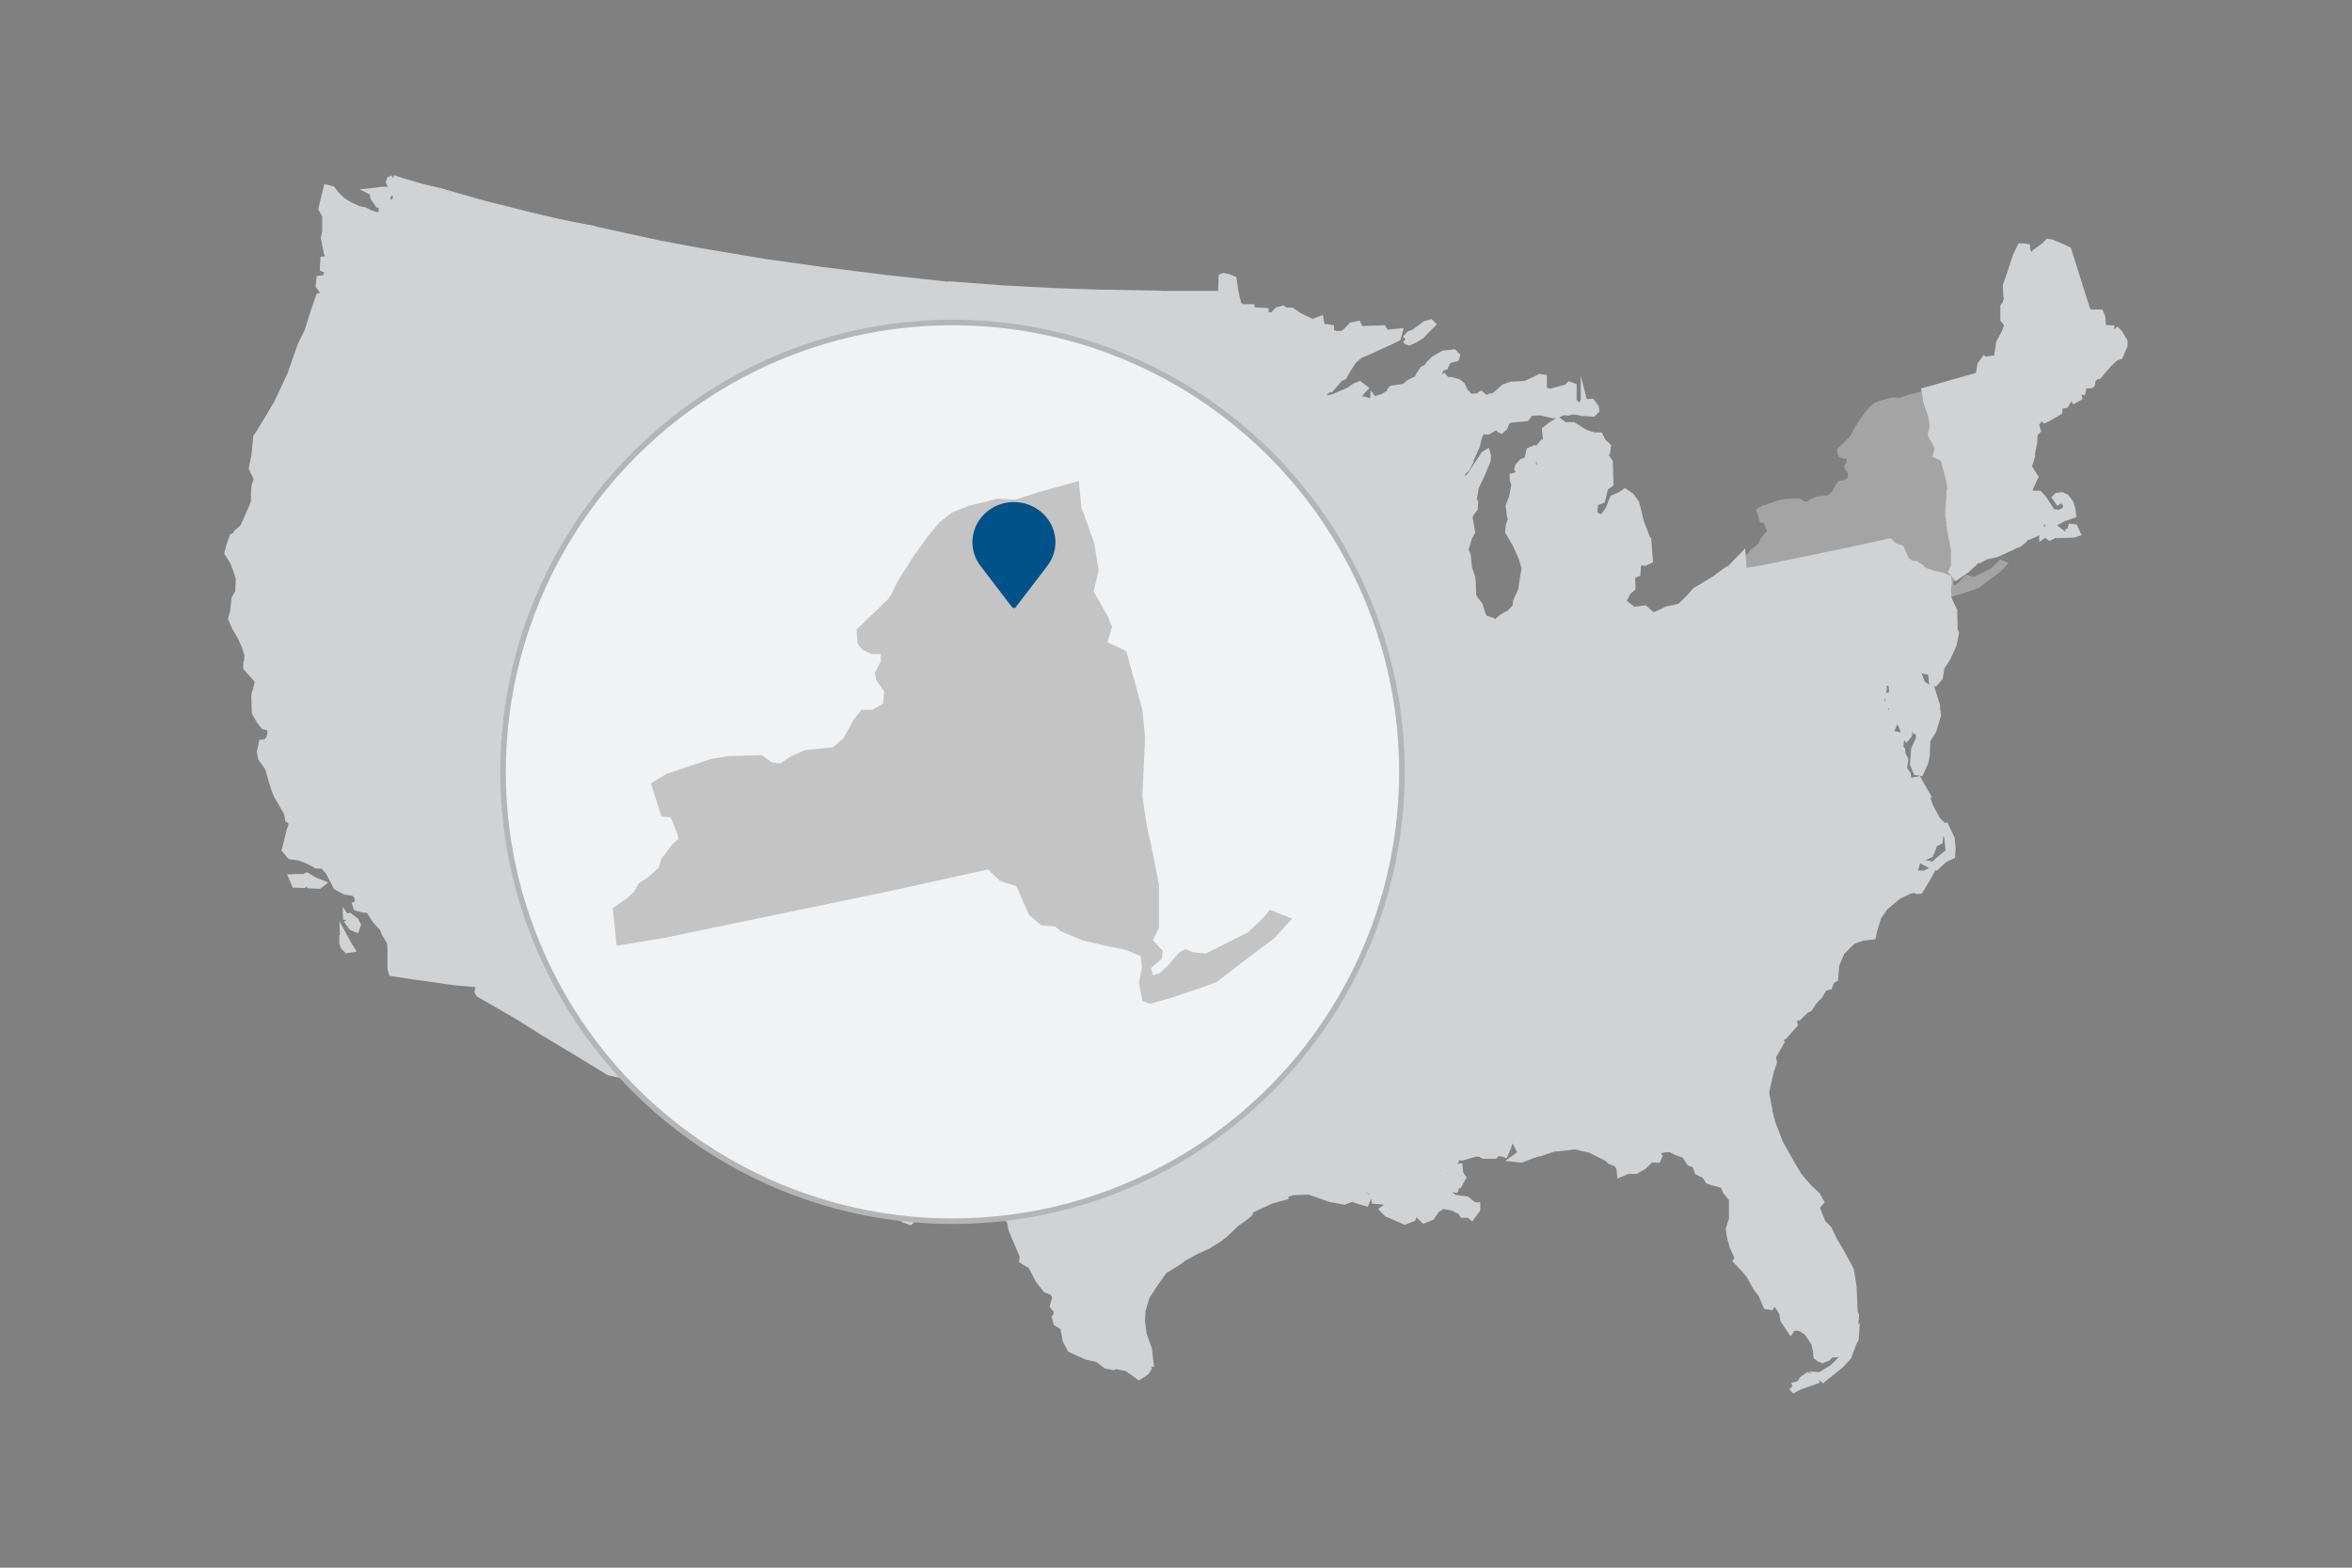 <?xml version="1.0" encoding="UTF-8"?><svg id="a" xmlns="http://www.w3.org/2000/svg" viewBox="0 0 300 200"><rect x="0" y="0" width="300" height="200" fill="#808080" stroke="none"/><defs><style>.b{fill:#015288;}.c{fill:#a5a4a4;}.d{fill:#c4c4c4;}.e{fill:#d1d2d3;stroke:#d1d2d3;}.e,.f{stroke-miterlimit:10;}.f{fill:#f1f2f3;stroke:#b5b5b6;stroke-width:.71px;}</style></defs><g><path class="e" d="M61.71,125.5l1.11-.22,.39-.58,.17-.75-.97-.17-.11-.22,.11-.47,.03-1.58,.56-.19,.75-.75,.14-1.33,.39-1,.53-.53,.92-.47,.42-.36,.03-.61-.28-.17-.22-.28-.33-1.58-.72-1.33,.17-.89-.67-.89-3.86-6.03-5.14-7.83-6.03-9.11-3.28-5,.44-1.78,1.86-7,2.17-8.47-3.56-1-3.56-.92-3.31-1.11-2-.56-3-.81-1.89-.67-.42,1.28-.06,2.03-1.39,3.17-.81,.69-.08,.31-.47,.22-.39,1.14-.22,.86,.72,1.14,.42,1.14,.31,.97-.08,1.75-.47,.83-.17,1.58-.25,1,.47,1.06,.72,1.22,.56,1.28,.33,1.08-.08,.86-.08,.14v.56l1.5,1.69-.14,.67-.17,.61-.17,.53,.06,2.22,.56,1,.53,.69,.72,.14,.25,.75-.31,.97-.56,.44h-.31l-.22,1.06,.14,.78,.86,1.19,.42,1.44,.39,1.28,.33,.83,.92,1.58,.39,.69,.14,.78,.42,.25v.67l-.22,.53-.47,1.92-.14,.53,.64,.75,1.11,.14,1.19,.47,1.03,.56h.78l.78,.83,.69,1.31,.31,.61,1.03,.56,1.28,.22,.39,.56,.17,.89-.39,.17,.08,.25,.86,.22,.72,.06,.78,1.28,1.03,1.14,.22,.61,.69,1.14,.08,.89v2.53l.14,.47,2.67,.39,5.22,.75,3.78,.33h0Zm-23.44-13.5l.33,.42-.06,.36-.86-.03-.14-.33-.17-.39,.89-.03Zm.53,0l.33-.17,.94,.56,.81,.33-.22,.17-1.19-.06-.42-.44-.25-.39Zm5.47,5.31l.47,.64,.22,.28,.42,.17,.14-.39-.25-.47-.72-.56-.28,.06v.28Zm-.39,2.33l.47,.86,.33,.53-.39,.06-.33-.33s-.19-.39-.19-.5v-.58l.11-.03Z"/><path class="e" d="M62.65,68.86l1.19-4.86,1.17-4.78,.36-1.14,.67-1.61-.33-.61-.67,.03-.22-.28,.11-.31,.08-.83,1.19-1.5,.47-.11,.31-.31,.14-.86,.25-.19,1.03-1.58,1.03-1.17,.06-1.03-.92-.72-.28-1.14-3.69-.97-3.97-.97-4.08,.03-.11-.36-1.47,.56-1.19-.17-.64-.44-.33,.19-1.25-.06-.44-.36-1.39-.56-.22,.03-1.17-.39-.53,.5-1.64-.08-1.58-1.11,.19-.22,.06-2.11-.61-1.06-1.08-.17-.17-.69-.64-.14-1.56,.56-.61,1.75-.86,2.72-.86,1.75-1.33,3.78-1.72,3.64-2.08,3.5-.53,.78-.22,2.33-.33,1.61,.58,1.22,1.89,.67,3,.81,2,.56,3.31,1.11,3.56,.92,3.56,1.06,12.56,2.81Zm-.06,.11l-12.42-2.97,8.89,2.19,3.61,.81-.08-.03Z"/><polygon class="e" points="119.37 59.94 116.35 59.69 107.85 58.81 103.57 58.25 96.07 57.14 90.79 56.33 90.4 59.33 89.38 65.86 87.99 74.06 87.57 76.92 87.13 80.11 88.88 80.36 93.35 80.97 95.71 81.28 101.15 81.95 111.01 83.06 117.49 83.61 118.65 71.67 119.07 64.83 119.37 59.94 119.37 59.94"/><polygon class="e" points="119.99 54.25 120.21 51.14 120.82 44.42 121.15 40.33 121.49 36.5 113.01 35.58 105.26 34.61 97.51 33.53 88.93 32.08 84.07 31.17 75.4 29.28 74.21 35.03 75.13 37.08 74.76 38.33 75.26 39.58 76.13 39.95 77.1 42.72 78.07 43.72 78.18 44.03 79.1 44.33 79.21 44.89 77.32 49.64 77.32 50.33 77.99 51.2 78.24 51.2 79.51 50.39 79.71 50.08 80.13 50.28 80.07 51.7 80.79 55.08 81.57 55.78 81.82 55.97 82.32 56.58 82.15 57.47 82.35 58.39 82.65 58.64 83.26 58.03 83.99 58.03 84.85 58.47 85.51 58.22 86.6 58.22 87.57 58.67 88.29 58.56 88.4 57.75 89.18 57.56 89.54 57.92 89.65 58.78 90.35 59.44 90.76 56.39 96.04 57.19 103.54 58.31 107.82 58.86 116.32 59.75 119.35 60.08 119.79 55.81 119.99 54.25 119.99 54.25"/><polygon class="e" points="62.6 68.97 63.85 64 65.01 59.22 65.38 58.08 66.04 56.47 65.71 55.86 65.04 55.89 64.82 55.61 64.93 55.31 65.01 54.47 66.21 52.97 66.68 52.86 66.99 52.56 67.13 51.69 67.38 51.5 68.4 49.92 69.43 48.75 69.49 47.72 68.57 47 68.21 45.81 68.32 43.19 69.29 38.78 70.49 33.17 71.49 29.56 71.68 28.53 75.4 29.25 74.21 35 75.13 37.06 74.76 38.31 75.26 39.56 76.13 39.92 77.1 42.69 78.07 43.69 78.18 44 79.1 44.31 79.21 44.86 77.32 49.61 77.32 50.31 77.99 51.17 78.24 51.17 79.51 50.36 79.71 50.06 80.13 50.25 80.07 51.67 80.79 55.06 81.57 55.75 81.82 55.94 82.32 56.56 82.24 57.42 82.43 58.33 82.74 58.58 83.35 57.97 84.07 57.97 84.93 58.42 85.6 58.17 86.68 58.17 87.65 58.61 88.37 58.5 88.49 57.69 89.26 57.5 89.63 57.86 89.74 58.72 90.43 59.28 89.43 65.86 88.07 74.03 86.79 73.8 84.57 73.44 81.82 72.94 78.65 72.39 75.32 71.75 73.18 71.19 70.71 70.69 68.13 70.17 62.6 68.97 62.6 68.97"/><polygon class="e" points="61.82 125.53 61.13 126.11 61.04 126.5 61.18 126.75 66.18 129.64 69.4 131.67 73.29 134 77.74 136.72 80.99 137.39 88.07 138.33 88.62 134.75 89.63 127.5 91.49 113.14 92.63 104.83 85.82 103.81 78.6 102.56 69.76 100.83 68.99 105.69 68.88 105.81 68.43 106.53 67.76 106.5 67.43 105.75 66.71 105.67 66.46 105.36 66.21 105.36 65.96 105.53 65.43 105.81 65.4 107.7 65.35 108.17 65.21 111.56 64.82 112.14 64.65 113.03 65.38 114.36 65.71 115.94 65.93 116.22 66.21 116.39 66.18 117 65.76 117.36 64.85 117.83 64.32 118.36 63.93 119.36 63.79 120.69 63.04 121.44 62.49 121.64 62.46 123.22 62.35 123.69 62.46 123.92 63.43 124.08 63.27 124.83 62.88 125.42 61.82 125.53 61.82 125.53"/><polygon class="e" points="62.6 68.97 68.15 70.19 70.74 70.72 73.21 71.22 75.35 71.81 75.01 73.31 74.07 78 73.07 83.5 72.54 85.92 71.96 89.58 71.07 94.06 70.21 98.14 69.68 100.97 68.9 105.75 68.79 105.86 68.35 106.58 67.68 106.56 67.35 105.81 66.63 105.72 66.38 105.42 66.13 105.42 65.88 105.58 65.35 105.86 65.32 107.75 65.26 108.22 65.13 111.61 64.74 112.19 64.07 111.33 60.24 105.22 55.1 97.39 49.07 88.28 45.79 83.28 46.24 81.5 48.1 74.5 50.21 66.03 59.1 68.22 62.71 69.03 62.6 68.97"/><polygon class="e" points="92.54 104.94 85.76 103.83 78.54 102.58 69.68 100.92 70.24 98.14 71.1 94.06 71.99 89.58 72.57 85.92 73.1 83.5 74.1 78 75.04 73.31 75.35 71.81 78.71 72.42 81.88 72.97 84.63 73.47 86.85 73.83 88.13 74.06 87.68 76.94 87.18 80.11 88.93 80.36 93.4 80.97 95.85 81.28 95.01 87.25 94.15 93.28 93.15 100.83 92.76 103.81 92.54 104.94 92.54 104.94"/><polygon class="e" points="124.79 108.14 125.88 90.39 126.29 84.36 117.46 83.61 110.99 83.06 101.13 81.95 95.65 81.28 94.96 87.25 94.1 93.28 93.1 100.83 92.71 103.81 92.57 104.86 101.65 105.97 111.43 107.17 120.12 107.75 121.9 107.94 124.9 108.11 124.79 108.14"/><polygon class="e" points="100.49 137.31 100.26 136 102.4 136.19 110.1 136.94 117.79 137.39 118.4 130.97 119.43 116 119.85 110.94 120.21 110.94 120.21 107.78 111.46 107.14 101.68 105.94 92.57 104.83 91.46 113.14 89.6 127.5 88.6 134.75 88.04 138.33 92.13 138.86 92.46 136.14 96.85 136.83 100.49 137.31 100.49 137.31"/><polygon class="e" points="150.32 55.75 150.12 53.47 149.62 51.5 149.12 47.86 149.01 45.19 148.51 44.28 148.1 42.92 148.1 40.14 148.29 39.08 147.76 37.58 139.99 37.44 135.07 37.28 128.07 36.92 121.46 36.42 121.13 40.22 120.76 44.28 120.15 51 119.99 54.25 134.85 55.22 150.32 55.75 150.32 55.75"/><polygon class="e" points="150.74 76.11 150.49 75.56 150.04 74.78 150.54 73.61 150.9 72.06 150.18 71.5 150.07 70.75 150.32 70.06 150.82 70.06 150.93 68.2 150.87 60 150.76 59.2 149.68 58.33 149.37 57.83 149.37 57.42 149.93 56.97 150.29 56.61 150.37 55.75 134.99 55.31 120.12 54.25 119.93 55.67 119.51 59.94 119.15 64.78 118.74 71.72 122.85 72 128.18 72.31 132.9 72.61 139.21 72.92 142.07 72.81 142.62 73.42 143.9 74.22 144.21 74.47 145.37 74.11 146.4 73.97 147.12 73.92 147.63 74.28 148.96 74.72 149.74 75.17 149.85 75.61 150.1 76.17 150.6 76.17 150.74 76.11 150.74 76.11"/><path class="e" d="M119.87,110.97l6,.31,8.25,.31-.36,6.39-.11,4.81,.06,.44,1.17,1,.56,.31,.19-.06,.19-.56,.36,.5h.56v-.36l.72,.36-.11,1.06,1.08,.06,.67,.31,1.08,.19,.67,.5,.61-.56,.92,.19,.67,.92h.25v.61l.61,.19,.61-.61,.47,.19h.67l.25,.69,1.28,.5,.36-.19,.47-1.11h.31l.31,.56,1.08,.19,.97,.36,.78,.25,.5-.25,.17-.69h1.17l.56,.25,.72-.56h.31l.17,.44h1.08l.42-.56,.47,.11,.56,.69,.86,.5,.86,.25,.72,.33,.61,.53,.78-.36,.72,.31,.17,2.97v2.64l.19,2.53,.19,1.06,.67,1.11,.25,1.36,1.17,1.5,.06,.86,.19,.19-.19,2.28-.78,1.36,.42,.56-.19,.67-.19,1.97-.36,.86,.08,.97-1.72,.47-2.61,1.22-.25,.53-.69,.53-.56,.39-.33,.22-1.5,1.44-.72,.56-1.42,.89-1.5,.67-1.67,.92-.47,.39-1.56,.97-.89,.17-1.03,1.5-1.08,.08-.25,.53,.61,.53-.39,1.5-.33,1.22-.31,1.06-.22,1.22,.22,.67,.47,1.89,.25,1.67,.47,.75-.25,.39-.81,.53-1.5-1.06-1.47-.31-.33,.14-.86-.17-1.11-.83-1.39-.31-2.03-.92-.56-1.06-.33-1.75-.86-.53-.17-.61,.17-.17,.08-.92-.33-.17-.17-.25,.33-1.19-.42-.61-.86-.36-.92-1.17-.94-1.81-1.11-.69,.06-.53-1.42-3.31-.22-1.14-.47-.53-.06-.39-1.58-1.44-.69-.83v-.28l-.69-.56-1.81-.31-1.97-.17-.81-.61-1.19,.47-.94,.39-.61,.89-.25,1-1.17,1.67-.64,.67-.69-.25-.47-.31-.53-.17-1.03-.61v-.17l-.47-.53-1.39-.56-1.97-2.11-.69-1.44v-2.19l-.75-1.86-.14-.75-.42-.28-.31-.58-1.33-.56-.33-.44-1.89-2.14-.31-.83-1.25-.61-.39-1.19-.69-.78-.53-.14-.17-1.28,2.14,.19,7.69,.75,7.69,.44,.61-6.42,1.03-14.97,.44-5.03,.33-.03-.33,.03Zm26.5,63.05l-.14-1.92-.72-1.94-.14-1.92,.42-2.22,.89-1.86,.92-1.47,.83-.97,.17,.06-1.28,1.81-1.17,1.78-.53,1.81-.08,1.39,.22,1.67,.69,1.94,.14,1.39,.06,.39-.28,.08Z"/><polygon class="e" points="153.82 87.61 154.18 88.28 154.12 88.89 154.79 89.94 155.65 91.06 154.01 91.06 142.32 90.94 131.62 90.56 125.85 90.33 126.29 84.33 117.46 83.58 118.63 71.72 122.74 72 128.07 72.31 132.79 72.61 139.1 72.92 141.96 72.81 142.51 73.42 143.79 74.22 144.1 74.47 145.26 74.11 146.29 73.97 147.01 73.92 147.51 74.28 148.85 74.72 149.62 75.17 149.74 75.61 149.99 76.17 150.49 76.17 150.9 76.14 151.21 77.58 151.93 79.64 152.18 80.95 152.79 81.95 152.99 83.36 153.4 84.47 153.46 86.28 153.99 87.78 153.82 87.61"/><polygon class="e" points="175.6 75.39 175.62 75.89 176.24 76.08 176.49 76.39 176.6 76.89 177.62 77.81 177.82 78.42 177.62 79.33 177.15 80.33 176.96 81.03 176.35 81.53 175.85 81.72 174.46 82.08 174.26 82.58 174.07 83.14 174.26 83.5 174.74 83.94 174.68 85.06 174.18 85.5 173.99 85.94 173.99 86.69 173.49 86.81 173.07 87.11 173.01 87.47 173.07 88.03 172.6 88.5 171.71 87.58 171.4 86.97 169.35 87.17 166.74 87.28 160.01 87.53 156.46 87.58 153.96 87.64 153.68 87.67 153.24 86.22 153.18 84.42 152.76 83.31 152.57 81.89 151.96 80.89 151.71 79.58 150.99 77.53 150.68 76.08 150.32 75.5 149.9 74.75 150.4 73.58 150.76 72.03 150.04 71.47 149.93 70.72 150.18 70.03 153.68 70.03 166.82 69.83 171.6 69.64 172.68 69.61 172.87 70.5 173.49 70.94 173.54 71.31 172.99 72.22 173.04 73.08 173.71 74.14 174.37 74.44 175.15 74.56 175.6 75.39 175.6 75.39"/><polygon class="e" points="150.26 55.75 150.15 53.47 149.65 51.5 149.15 47.86 149.04 45.19 148.54 44.28 148.12 42.92 148.12 40.14 148.32 39.08 147.85 37.61 155.85 37.61 155.93 35.39 156.1 35.33 156.71 35.47 157.24 35.7 157.46 37.2 157.85 38.86 158.29 39.31 159.57 39.31 159.65 39.69 161.32 39.78 161.32 40.33 162.62 40.33 162.71 39.97 163.01 39.67 163.62 39.5 163.96 39.75 164.74 39.75 165.76 40.44 167.18 41.11 167.82 41.25 167.96 41 168.35 40.86 168.49 41.64 169.18 42 169.32 41.86 169.65 41.92 169.65 42.47 170.35 42.72 171.15 42.72 171.6 42.5 172.46 41.61 173.15 41.47 173.37 41.95 173.51 42.31 173.76 42.31 174.01 42.08 176.37 42 176.85 42.83 177.01 42.83 177.21 42.53 178.37 42.42 178.21 43.03 177.1 43.58 174.65 44.7 173.37 45.25 172.57 45.94 171.93 46.92 171.32 47.97 170.85 48.19 169.65 49.56 169.32 49.61 168.43 50.44 168.62 50.58 167.87 51.31 167.82 52.06 167.82 54.33 167.51 54.78 166.12 55.83 165.51 57.44 165.62 57.5 166.29 58.06 166.49 58.92 165.99 59.78 165.99 60.83 166.1 62.64 166.87 63.44 167.79 63.44 168.26 64.31 169.18 64.42 170.21 65.97 172.1 67.08 172.65 67.83 172.9 69.89 171.82 69.89 167.04 70.08 153.9 70.28 150.82 70.28 150.96 68.42 150.9 60.22 150.79 59.42 149.71 58.5 149.4 58 149.4 57.5 149.96 57.06 150.32 56.69 150.26 55.75 150.26 55.75"/><polygon class="e" points="187.65 74.87 187.68 73.73 187.26 72.51 187.1 70.84 186.79 70.17 187.04 69.34 187.26 68.56 187.65 67.87 187.49 66.95 187.32 65.98 187.46 65.51 187.99 64.84 188.04 64.09 187.82 63.73 187.99 63.03 188.12 62.14 188.85 60.62 189.62 58.78 189.68 58.17 189.6 57.89 189.37 58.03 188.26 59.73 187.54 60.81 187.01 61.28 186.79 61.89 186.4 62.12 186.1 62.64 185.71 62.56 185.65 62.09 185.99 61.42 186.54 60.14 187.01 59.7 187.32 59.09 186.87 58.84 186.51 58.48 186.1 55.7 185.12 55.39 184.76 54.78 181.46 54.03 180.79 53.73 178.6 53.12 176.4 52.81 175.29 51.34 175.15 51.67 174.85 51.62 174.68 51.31 173.96 51.09 173.65 51.14 173.18 51.39 172.93 51.23 173.1 50.7 173.62 49.87 173.93 49.56 173.4 49.17 172.85 49.39 172.07 49.92 170.1 50.78 169.32 50.95 168.54 50.81 168.29 50.56 167.74 51.34 167.68 52.09 167.68 54.37 167.37 54.81 165.99 55.87 165.37 57.48 165.49 57.53 166.15 58.09 166.35 58.95 165.85 59.81 165.85 60.87 165.96 62.67 166.74 63.48 167.65 63.48 168.12 64.34 169.04 64.45 170.07 66 171.96 67.12 172.51 67.87 172.76 69.87 172.96 70.75 173.57 71.2 173.62 71.56 173.07 72.48 173.12 73.34 173.79 74.39 174.46 74.7 175.24 74.81 175.57 75.5 178.01 75.5 185.07 75.06 187.65 74.87 187.65 74.87"/><polygon class="e" points="172.65 88.42 171.79 87.56 171.49 86.94 169.43 87.14 166.82 87.25 160.1 87.5 156.54 87.56 154.46 87.58 153.85 87.61 154.18 88.28 154.12 88.89 154.79 89.94 155.62 91.06 156.46 91.81 157.07 91.86 157.43 92.11 157.43 92.92 156.93 93.36 156.82 93.97 157.37 94.89 158.04 95.69 158.71 96.19 159.07 99.33 158.87 108.83 158.93 110.11 159.04 111.97 165.21 111.83 171.37 111.64 176.87 111.39 179.79 111.28 180.29 112.08 180.18 112.69 179.32 113.44 179.12 114.28 180.76 114.39 182.1 114.19 182.65 112.47 182.62 110.94 183.4 110.56 183.76 110.11 184.32 109.81 184.37 108.94 184.62 108.44 184.26 107.78 183.49 107.89 182.99 107.33 182.57 106.22 182.82 105.42 182.26 104.56 181.71 103.19 180.49 103 178.79 101.58 178.18 100.53 178.37 99.67 178.99 98.06 179.18 97.06 178.46 96.69 176.76 96.58 176.51 96.22 176.57 95.06 175.1 94.06 173.15 92 172.54 90.03 172.43 89.03 172.65 88.42 172.65 88.42"/><polygon class="e" points="182.04 114.11 180.74 114.36 179.1 114.25 179.29 113.44 180.15 112.69 180.26 112.08 179.76 111.28 176.85 111.39 171.35 111.64 165.18 111.83 159.01 111.97 159.43 113.83 159.43 116.05 159.79 119 159.85 129.19 160.46 129.72 161.24 129.36 161.96 129.67 162.12 132.67 168.01 132.67 173.1 132.42 175.96 132.44 176.35 131.72 176.23 130.56 175.87 129.75 176.23 129.39 175.87 128.83 175.99 128.33 176.24 126.67 177.01 125.92 176.82 125.36 177.79 123.94 178.51 123.69 178.51 123.03 178.32 122.67 179.04 121.25 179.76 120.94 179.68 120.03 180.35 119.72 180.6 118.44 180.32 117.42 181.4 116.81 181.49 116.11 181.85 114.92 182.04 114.11 182.04 114.11"/><polygon class="e" points="158.85 108.94 155.35 109.14 143.07 109.03 131.15 108.47 124.74 108.11 125.85 90.36 131.62 90.58 142.32 90.94 154.01 91.06 155.62 91.06 156.46 91.81 157.07 91.86 157.43 92.11 157.43 92.92 156.93 93.36 156.82 93.97 157.37 94.89 158.04 95.69 158.71 96.19 159.07 99.33 158.85 108.94 158.85 108.94"/><path class="e" d="M185.1,148.61l-.33-.61-.31-1.06-.92-.86,.31-2.06-.19-.25-.5,.06-2.19,.19-6.42,.19-.11-.44,.19-2.17,.92-1.67,1.39-2.47-.25-.56h.31l.19-.86-.61-.5,.06-.5-.56-1.25-.08-1.5h-2.89l-5.08,.25h-5.89v2.58l.19,2.53,.19,1.06,.67,1.11,.25,1.36,1.17,1.5,.06,.86,.19,.19-.19,2.28-.78,1.36,.42,.56-.19,.67-.19,1.97-.36,.86,.03,.97,1.25-.42,2.14-.08,2.75,.97,1.72,.31,1-.39,.86,.31,.86,.25,.22-.56-.86-.31-.69,.14-.72-.44s.06-.36,.22-.39c.17-.06,.81-.28,.81-.28l.47,.39,.47-.25,.86,.17,.39,.67,.08,.61,1.19,.08,.47,.47-.22,.44-.33,.22,.42,.44,2.22,.97,.94-.36,.25-.67,.69-.17,.47-.39,.33,.25,.22,.78-.61,.22,.17,.17,.89-.36,.61-.92,.22-.14-.56-.08,.22-.44-.06-.39,.56-.14,.31-.36,.17,.22s-.06,.83,.17,.83,1.11,.17,1.11,.17l1.08,.53,.25,.39h.78l.31,.25,.61-.83v-.39h-.33l-.92-.75-1.56-.22-.86-.61,.31-.75,.61,.08,.06-.17-.47-.25v-.14h.86l.47-.83-.33-.53-.08-.75-.39,.06-.53,.58-.17,.69-.81-.17-.25-.47,.47-.53,.53-.47,.19-.08h0Z"/><polygon class="e" points="207.9 117.61 206.62 117.83 204.4 118.14 202.12 118.39 202.12 118.97 202.18 119.53 202.35 120.44 203.23 122.58 203.87 125.25 204.26 126.92 204.71 128.22 205.1 130.11 205.65 131.81 206.35 132.72 206.48 133.64 207.01 133.86 207.07 134.42 206.6 135.72 206.46 136.61 206.4 137.14 206.82 138.33 206.9 139.78 206.68 140.44 206.85 140.67 207.23 140.89 207.4 141.8 208.1 142.86 208.48 143.25 210.6 143.3 213.48 143.14 219.18 142.78 220.62 142.58 221.85 142.58 221.9 143.36 222.6 143.58 222.68 142.39 222.26 141.17 222.57 140.72 224.12 140.94 225.46 141.03 225.15 139.36 225.76 136.64 226.15 135.5 226.01 134.8 227.09 132.92 226.93 132.47 226.46 132.72 225.76 132.36 225.6 131.8 225.26 130.83 224.65 130.28 223.96 130.11 223.51 128.8 222.79 127.19 221.68 126.66 221.12 126.14 220.79 125.44 220.23 124.92 219.62 124.55 219.01 123.78 218.21 123.16 217.01 122.69 216.87 122.3 216.23 121.53 216.07 121.11 215.18 119.72 214.26 119.78 213.18 119.05 212.84 118.69 212.76 118.22 212.98 117.69 213.59 117.44 213.54 116.83 213.07 116.97 211.51 117.25 209.68 117.5 207.9 117.61 207.9 117.61"/><polygon class="e" points="190.96 146.94 190.54 142.86 189.82 137.81 189.87 134.03 190.1 125.64 190.04 121.17 190.1 119.44 192.15 119.33 199.51 118.64 202.21 118.39 202.18 118.97 202.24 119.53 202.4 120.44 203.29 122.58 203.93 125.25 204.32 126.92 204.76 128.22 205.15 130.11 205.71 131.81 206.4 132.72 206.54 133.64 207.07 133.86 207.12 134.42 206.65 135.72 206.51 136.61 206.46 137.14 206.87 138.33 206.96 139.78 206.73 140.44 206.9 140.67 207.29 140.89 207.51 141.86 205.85 141.86 204.04 142.03 197.26 142.8 194.54 143.17 194.46 144 194.93 144.47 195.62 145 195.79 147.14 194.04 147.83 193.32 147.75 194.04 147.22 194.04 146.97 193.24 145.36 192.62 145.19 192.23 146.39 191.9 147.14 191.73 147.08 190.96 146.94 190.96 146.94"/><path class="e" d="M245.62,101.58l.44,1.28,.94,1.75,.64,.67,.17,.61-.64,.06,.22,.17-.08,1.14-.69,.36-.17,.56-.33,.78-1,.44-.64-.08-.39-.06-.44-.36,.08,.36v.25h.53l.22,.36-.53,1.69h1.11l.17,.44,.61-.61,.33-.14-.53,.97-.81,1.31h-.33l-.31-.14-.72,.17-1.39,.67-1.72,1.44-.89,1.28-.53,1.75-.14,.67-1.25,.14-1.5,.53-2.64-2.22-3.33-2.06-.78-.22-3.33,.39-1.17,.14-.44-.89-.61-.53-4.36,.14-1.94,.22-2.42,1.22-1.64,.69-.42,.08-1.56,.28-1.86,.22-1.81,.14,.08-1.31,.47-.39,.72-.17,.17-1,1.11-.75,1.03-.39,1.11-.97,1.17-.56,.17-.83,1.03-1.06,.17-.06s0,.31,.22,.31,.53,.08,.53,.08l.61-.97,.56-.17,.61,.08,.42-.97,.78-.69,.14-.56v-1.08l1.19,.19,1.89-.36,4.17-.53,4.53-.69,5.44-1.03,5.08-1.03,3.03-.78,1.44-.39h0Zm1.03,8.89l.69-.67,.83-.69,.42-.17,.06-.56-.17-1.67-.39-.64-.17-.5,.19-.06,.72,1.5,.11,1.19-.06,.92-.89,.42-.75,.67-.33,.31-.28-.06Z"/><path class="e" d="M209.85,107.56l-13.75,1.36-4.17,.47-1.22,.14h-1.03v1.06l-2.22,.14-1.86,.17-2.92,.03-.06,1.58-.58,1.69-.28,.81-.36,1.19-.08,.69-1.06,.58,.39,.97-.25,1.19-.42,.47,2.17-.03,6.39-.53,1.42-.06,2.14-.14,7.36-.69,2.69-.22,2.25-.25,2.22-.31,1.28-.22,.08-1.31,.47-.39,.72-.17,.17-1,1.11-.75,1.03-.39,1.11-.97,1.17-.56,.17-.83,1.03-1.06,.17-.06s0,.31,.22,.31,.53,.08,.53,.08l.61-.97,.56-.17,.61,.08,.42-.97,.78-.69,.14-.56,.06-1.06-.61,.03-.64,.53-2.11,.06-3.17,.5-2.67,.19h0Z"/><path class="e" d="M179.32,43.28l.5-.56,.58-.22,1.44-1.06,.61-.17,.11,.11-1.36,1.39-.89,.53-.56,.25-.44-.28h0Zm22.81,8.64l.17,.67,.86,.06,.33-.33s-.03-.39-.11-.44c-.08-.06-.42-.5-.42-.5l-.58,.06-.42,.06-.08,.31,.25,.14Zm7.94,16.97l-.86-2.22-.61-2.44-.64-.89-.69-.47-.44,.31-1.03,.47-.53,1.36-.72,1-.31,.17-.39-.17s-.69-.39-.64-.56c.06-.17,.14-1.36,.14-1.36l.92-.36,.22-.92,.17-.69,.64-.44-.08-2.72-.42-.61-.33-.22-.22-.58,.22-.22,.44,.08,.06-.44-.64-.61-.33-.69h-.69l-1.19-.39-1.47-.92h-.67l-.17,.17-.25-.14-.81-.61-.78,.47-.78,.61,.08,.97,.25,.08,.56,.14,.14,.22-.69,.22-.69,.08-.39,.47-.08,.56,.08,.44,.08,1.5-.94,.56-.17-.06v-1.14l.33-.67,.17-.67-.22-.22-.53,.22-.25,1.14-.72,.31-.47,.53-.06,.25,.17,.22-.17,.69-.61,.14v.31l.22,.67-.31,1.67-.42,1.08,.17,1.28,.14,.31-.22,.67-.08,.22-.08,.75,.94,1.61,.78,1.75,.39,1.31-.22,1.28-.25,1.61-.64,1.39-.08,.75-.83,.83-.19,.22,1.22-.06,5.83-.61,1.64-.17,.08,.33,2.06-.33,2.72-.44,1.39-.14-.36-.31,.06-.39,.56-1,.53-.47-.06-1.36,.42-.44,.28-.08,.06-.97,.42-.83,.28,.17,.06,.17,.22,.06,.53-.25-.19-2.5Zm-34.81-17.67l.5-.28,.72-.22,.94-.61v-.25l.17-.17,1.58-.25,.64-.53,1.17-.58,.06-.36,.53-.78,.47-.22,.33-.47,.61-.61,1.17-.67,1.25-.14,.31,.31-.08,.25-1,.25-.39,.83-.61,.22-.14,.67-.64,.89-.08,.69,.22,.14,.25-.31,.94-.78,.33,.36h.61l.86,.25,.39,.31,.39,.83,.72,.75,1.03-.06,.39-.25,.42,.36,.42,.14,.33-.22h.31l.44-.25,1.08-.97,.89-.31,1.75-.08,1.19-.53,.69-.36,.39,.06v1.53l.14,.08,.78,.22,.53-.14,1.64-.44,.31-.31,.39,.14v1.89l.86,.83,.33,.17,.33,.25-.33,.08-.22-.08-1-.14-.56,.17-.61-.06-.86,.39h-.47l-1.56-.36-1.36,.06-.53,.69-1.86,.17-.64,.22-.31,.83-.33,.31-.14-.06-.39-.44-1.19,.67h-.17l-.31-.44-.22,.06-.53,1.19-.25,1.08-1,2.19-.44-.31-.36-.36-.42-2.78-.97-.31-.36-.61-3.31-.75-.67-.31-2.19-.61-2.19-.31-1.11-1.47Z"/><polygon class="e" points="190.93 147 190.62 147.33 189.24 147.33 188.85 147.11 188.29 147.03 186.49 147.56 186.01 147.33 185.32 148.47 185.01 148.69 184.71 148.03 184.4 146.97 183.49 146.11 183.79 144.06 183.6 143.81 183.1 143.86 180.9 144.06 174.49 144.25 174.37 143.81 174.57 141.64 175.49 139.97 176.87 137.5 176.62 136.94 176.93 136.94 177.12 136.08 176.51 135.58 176.57 135.08 176.01 133.83 175.93 132.39 176.29 131.67 176.18 130.5 175.82 129.69 176.18 129.33 175.82 128.78 175.93 128.28 176.18 126.61 176.96 125.86 176.76 125.31 177.74 123.89 178.46 123.64 178.46 123.08 178.26 122.72 178.99 121.31 179.71 121 179.74 120.08 182.04 120.06 188.43 119.53 189.9 119.47 189.9 121.2 189.96 125.67 189.74 134.06 189.68 137.83 190.4 142.89 190.93 147 190.93 147"/><polygon class="e" points="189.12 102.47 189.07 101.42 189.21 100.19 189.82 99.42 190.29 98.36 190.99 97.22 190.85 95.64 190.37 94.89 190.29 94 190.51 92.5 190.37 90.61 190.04 86.31 189.71 82.17 189.46 79.03 190.26 79.28 190.65 79.53 190.96 79.44 191.51 78.92 192.26 78.47 193.62 78.42 199.46 77.81 201.1 77.64 201.15 77.94 201.54 81.89 202.01 85.58 202.71 91.92 202.85 93.44 202.71 94.06 203.1 94.44 203.18 94.97 202.46 95.5 201.43 95.97 200.71 96.06 200.57 97.28 199.32 98.33 198.54 99.31 198.62 99.92 198.4 100.47 197.15 100.47 196.85 100.03 196.54 100.25 195.76 100.69 195.82 101.61 195.26 101.75 195.04 101.44 194.51 101 193.74 101.39 193.26 102.28 192.79 102.05 192.4 101.53 191.46 101.67 189.9 101.92 189.12 102.47 189.12 102.47"/><polygon class="e" points="189.07 102.44 189.07 101.44 189.21 100.22 189.82 99.44 190.29 98.39 190.99 97.25 190.85 95.67 190.37 94.92 190.29 94.03 190.51 92.53 190.37 90.64 190.04 86.33 189.71 82.19 189.49 79.08 189.15 78.86 188.93 78.17 188.6 77.17 188.18 76.69 187.79 76 187.74 74.53 185.1 74.89 177.88 75.36 175.57 75.25 175.62 75.89 176.24 76.08 176.49 76.39 176.6 76.89 177.63 77.81 177.82 78.42 177.63 79.33 177.15 80.33 176.96 81.03 176.35 81.5 175.85 81.69 174.46 82.06 174.26 82.56 174.07 83.11 174.26 83.47 174.74 83.92 174.68 85.03 174.18 85.47 173.99 85.92 173.99 86.67 173.49 86.78 173.07 87.08 173.01 87.45 173.07 88 172.6 88.36 172.32 89.11 172.43 90.11 173.04 92.08 174.99 94.14 176.46 95.14 176.4 96.31 176.65 96.67 178.35 96.78 179.07 97.14 178.88 98.14 178.26 99.75 178.07 100.61 178.68 101.67 180.38 103.08 181.6 103.28 182.15 104.64 182.71 105.5 182.46 106.31 182.87 107.42 183.38 107.97 184.15 107.89 184.32 107.33 184.93 106.86 185.49 106.69 186.21 107.06 187.15 107.42 187.46 107.33 187.51 106.72 187.18 106.06 187.26 105.44 187.79 105.06 188.49 104.89 188.9 104.72 188.68 104.25 188.51 103.72 188.82 103.5 189.07 102.44 189.07 102.44"/><polygon class="e" points="226.87 132.39 226.4 132.64 225.71 132.28 225.54 131.72 225.21 130.75 224.6 130.19 223.9 130.03 223.46 128.72 222.74 127.11 221.62 126.58 221.07 126.06 220.74 125.36 220.18 124.83 219.57 124.47 218.96 123.69 218.15 123.08 216.96 122.61 216.82 122.22 216.18 121.44 216.07 121.11 215.18 119.72 214.26 119.78 213.18 119.06 212.85 118.69 212.76 118.22 212.99 117.69 213.6 117.44 213.51 116.89 215.15 116.19 217.57 114.97 219.51 114.75 223.87 114.61 224.49 115.14 224.93 116.03 226.1 115.89 229.43 115.5 230.21 115.72 233.54 117.78 236.24 119.97 234.79 121.44 234.1 123.11 233.96 124.81 233.54 125.03 233.24 125.78 232.6 125.94 232.04 126.92 231.32 127.67 230.71 128.58 230.26 128.81 229.32 129.72 228.54 129.78 228.79 130.67 227.46 132.17 226.87 132.39 226.87 132.39"/><polygon class="c" points="244.6 72.44 244.29 72.2 243.6 72.14 242.98 71.61 242.35 70.17 241.54 69.92 240.93 69.33 236.01 70.42 224.62 72.78 222.26 73.17 222.07 71.28 222.79 70.78 223.12 70.47 223.37 70.03 223.85 69.72 224.37 69.25 224.51 68.81 225.07 68.06 225.37 67.81 225.32 67.56 224.99 66.72 224.51 66.67 223.99 65 224.76 64.53 225.93 64.14 227.01 63.78 227.87 63.64 229.54 63.58 230.07 63.95 230.49 64 231.04 63.64 231.74 63.33 233.12 63.19 233.68 62.72 234.15 61.83 234.57 61.31 235.12 61.31 235.65 61 235.71 60.39 235.32 59.83 235.23 59.45 235.54 58.89 235.54 58.5 235.07 58.5 234.6 58.28 234.37 57.97 234.32 57.28 235.87 55.78 236.04 55.56 236.43 54.78 237.21 53.56 237.93 52.56 238.48 51.89 239.12 51.39 239.96 51.06 241.43 50.7 242.29 50.75 243.48 50.36 245.48 49.81 245.62 51.17 246.26 52.92 246.48 54.31 246.23 55.36 246.93 56.58 247.15 57.14 246.93 57.92 247.71 58.28 247.87 58.36 248.68 61.31 248.82 62.69 248.68 65.64 248.9 67.14 249.12 68.11 249.51 70.08 249.51 72.28 249.21 72.89 249.71 73.42 249.65 73.83 249.12 74.28 249.21 74.64 249.54 74.56 249.93 74.2 250.54 73.5 250.85 73.33 251.26 73.5 251.87 73.56 253.98 72.5 254.76 71.75 255.1 71.36 256.21 71.81 255.32 72.78 254.29 73.56 252.4 75 251.71 75.25 250.15 75.78 249.07 76.08 248.68 75.95 248.51 75.03 248.65 74.28 248.6 73.7 247.9 73.39 246.71 73.14 245.65 72.89 244.6 72.44 244.6 72.44"/><polygon class="e" points="243.43 82.31 243.74 82.14 244.35 81.78 244.74 81.03 245.15 80.42 246.01 79.58 246.01 79.36 245.37 78.92 244.43 78.25 244.18 77.56 243.46 77.47 243.4 77.17 243.18 76.42 243.79 76.11 243.85 75.45 243.51 75.08 243.57 74.64 244.1 73.81 244.1 72.97 244.71 72.31 244.35 72.06 243.65 72 243.04 71.47 242.4 70.03 241.6 69.78 240.99 69.2 236.07 70.28 224.68 72.64 222.32 73.03 222.18 71.11 220.71 72.64 220.37 72.78 219.26 73.58 220.04 78.75 220.49 81.67 221.43 86.86 222.65 86.67 225.79 86.25 235.82 84.17 239.74 83.42 241.93 82.97 242.26 82.64 242.82 82.2 243.43 82.31 243.43 82.31"/><polygon class="e" points="216.68 101.44 215.85 102.31 214.74 103.28 213.54 104.72 213.07 105.19 213.07 105.75 212.04 106.31 210.54 107.22 209.85 107.61 196.1 108.94 191.93 109.42 190.71 109.56 189.68 109.56 189.68 110.61 187.46 110.75 185.6 110.92 182.82 110.97 183.1 110.64 183.68 110.17 184.24 109.86 184.29 109 184.54 108.5 184.12 107.81 184.35 107.28 184.96 106.81 185.51 106.64 186.24 107 187.18 107.36 187.49 107.28 187.54 106.67 187.21 106 187.29 105.39 187.82 105 188.51 104.83 188.93 104.67 188.71 104.19 188.54 103.67 188.85 103.44 189.12 102.56 189.93 102.08 191.48 101.83 192.43 101.69 192.82 102.22 193.29 102.44 193.76 101.56 194.54 101.17 195.07 101.61 195.29 101.92 195.85 101.78 195.79 100.86 196.57 100.42 196.87 100.19 197.18 100.64 198.43 100.64 198.65 100.08 198.57 99.47 199.35 98.5 200.6 97.44 200.74 96.22 201.46 96.14 202.49 95.67 203.21 95.14 203.12 94.61 202.74 94.22 202.87 93.64 203.96 93.58 204.6 93.36 205.37 93.81 205.82 95 207.37 95.08 207.85 95.56 208.4 95.61 209.04 95.22 209.85 95.36 210.18 95.75 210.9 95.06 211.37 94.7 211.82 94.7 211.99 95.45 212.46 95.7 213.4 96.28 213.46 97.78 213.68 98.22 214.37 98.61 214.54 99.22 215.32 100.22 216.01 100.97 216.68 101.44 216.68 101.44"/><path class="e" d="M216.71,101.22l.5,.97,.33,.36,.78,.22,.69-.17,.64-.61s.47,.39,.64,.36c.17-.06,1.17-.25,1.17-.25l.47-1.28,.69,.25,.86-.67,.39,.08,.56-.53,.06-.75-.22-.36,1.33-2.92,.56-1.81,.08-1.17,.47-.06,.42,.75,.33,.22h.69l.31-1.5,.08-.83,.89-.08,.14-.61,.81-.67,.17-.44,.44-.75,.14-.56,.06-1.44,1.19,.47,1.5,.83,.22-1.39,1.11,.56v.78l1.47,.36,.53,.36,.25-.53,.61,.44-.39,.89-.08,.75-.47,.69v.58l.17,.47,1.33,.36,.5,.42,1.39,.08,.69,.61,.86,.17,.33,.36-.14,1.22,.25,.25,.06,.61,.33,.58-.06,.47-.86-.31v.25l.53,.44v.31l.39,.31,.33,.44,.06,.61-.61,.39,.08,.14,.69-.14,.86-.17,.31-.06,1.08,1.89-1.31,.47-3.03,.78-5.08,1.03-5.44,1.03-4.53,.69-4.17,.53-1.89,.36-1.19-.17h-.56l-.64,.53-2.11,.06-3.17,.5-2.67,.25,.72-.36,1.5-.92,1.03-.56v-.56l.47-.47,1.19-1.44,1.11-.97,.75-1.08h0Z"/><path class="e" d="M246.85,89.72l-1.64,.36-1.33,.06-.42-1.69-.56-2.64-.61-1.53-.33-1.19-2.19,.44-3.92,.75-9.92,2.06,.31,1.36,.25,1.53,.08-.08,.56-.67,.61-.83,.64-.06,.39-.39,.47-.69,.33,.17,.78-.08,.69-.56,.53-.39,.5-.14,.44,.31,.78,.39,.53,.47,.33,.42,1.11,.47v.78l1.47,.36,.53,.36,.25-.53,.61,.44-.39,.89-.08,.75-.47,.69v.58l.17,.47,1.33,.36,1.14-.03,.81,.25,.56,.08,.25-.58-.39-.56v-.5l-.64-.56-.56-1.5,.33-1.44-.06-.56-.33-.36s.39-.44,.39-.61,.14-.56,.14-.56l.53-.36,.53-.44,.14,.25-.39,.44-.33,1,.08,.31,.47,.08,.14,1.5-.56,.25,.08,.97,.14-.06,.31-.53,.42,.47-.42,.36-.08,.92,.69,.92,1.03,.14,.44-.22,.86,1.39,.47,.14v.97l-.61,1.31-.14,1.89,.39,.92,.39,.06,.53-1.14,.22-.97,.06-1.92,.81-1.31,.56-1.89-.22-1.53m-4.33,2.61l.31,.67,.06,.47,.31,.5s.22-.25,.22-.33-.19-.83-.19-.83l-.19-.64-.5,.17Z"/><path class="e" d="M225.93,86.33l.31,1.33,.25,1.53,.08-.08,.56-.67,.61-.83,.64-.06,.39-.39,.47-.69,.33,.17,.78-.08,.69-.56,.53-.39,.5-.14,.44,.31,.78,.39,.53,.47,.36,.36-.28,1.36-1.5-.83-1.19-.47-.06,1.44-.14,.56-.44,.75-.17,.44-.81,.67-.14,.61-.89,.08-.08,.83-.31,1.5h-.72l-.33-.22-.42-.75-.47,.06-.08,1.17-.56,1.81-1.33,2.92,.22,.36-.06,.75-.56,.53-.39-.08-.86,.67-.69-.25-.47,1.28s-1,.22-1.17,.25c-.17,.06-.64-.36-.64-.36l-.64,.61-.69,.17-.78-.22-.33-.36-.58-.83-.83-.53-.69-.75-.78-1-.17-.61-.69-.39-.22-.44-.06-1.42,.58-.03,.53-.22,.06-.75,.42-.39,.06-1.36,.25-1.06,.33-.17,.33,.31,.14,.47,.47-.25,.14-.44-.31-.47v-.67l.25-.36,.61-.92,.33-.39,.56,.14,.61-.44,.81-.92,.61-1.06,.08-1.53,.14-1.36v-1.25l-.31-.83,.25-.39,.33-.36,.92,5.33,1.22-.19,3.33-.39h0Z"/><polyline class="e" points="244.6 72.44 244.04 73.11 244.04 73.94 243.51 74.78 243.46 75.22 243.79 75.58 243.74 76.25 243.12 76.56 243.35 77.31 243.4 77.61 244.12 77.69 244.37 78.39 245.32 79.06 245.96 79.5 245.96 79.72 245.1 80.56 244.68 81.17 244.29 81.92 243.68 82.28 243.35 82.47 243.29 82.81 243.12 83.5 243.4 84.11 244.26 84.89 245.54 85.5 246.62 85.67 246.68 86.06 246.46 86.31 246.54 87.06 246.76 87.06 247.32 86.39 247.54 85.08 248.26 84 249.07 82.25 249.37 80.75 249.21 80.44 249.15 77.92 248.71 77 248.4 77.22 247.68 77.31 247.54 77.17 247.85 76.92 248.4 76.39 248.43 76.08 248.32 75.17 248.46 74.42 248.4 73.83 247.71 73.53 246.51 73.28 245.57 72.95 244.6 72.44"/><path class="e" d="M269.73,42l.53,.56,.61,1v.53l-.56,1.28-.53,.17-.89,.83-1.28,1.5h-.33c-.17,0-.25-.56-.25-.56l-.47,.06-.25,.39-.64,.39-.25,.39,.42,.39-.14,.17-.14,.75-.53-.06v-.44l-.08-.36-.39,.08-.47-.89-.56,.36,.33,.39,.08,.31-.22,.36,.08,.83,.03,.44-.42,.69-.78,.14-.08,.78-1.42,.83-.33,.14-.44-.39-.81,.97,.25,.86-.39,.36-.06,1.19-.42,2.06-.67-.31-.14-.83-.97-.39-.08-.75-1.94-6.33-1.28-3.97,.64-.08,.39,.11v-.69l.22-1.5,.69-1.28,.39-1.08-.53-.67v-1.61l.22-.25,.22-.75-.06-.39-.06-1.31,.47-1.31,.78-2.42,.56-1.14h.33l.33,.06v.31l.33,.61,.72,.17,.22-.22v-.25l1.08-.78,.47-.47,.39,.06,1.58,.67,.5,.25,2.53,8.03h1.58l.22,.53,.06,1.31,.78,.61h.22l.06-.14-.14-.31,.64,.03m-5.53,8.11l.42-.42,.36,.28,.14,.67-.44,.25-.47-.78Zm1.78-1.58l.47,.5s.33,.03,.33-.06,.06-.56,.06-.56l.22-.22-.22-.47-.53,.19-.33,.61Z"/><polyline class="e" points="248.98 62.92 248.76 61.39 247.99 58.44 247.82 58.36 247.07 58 247.29 57.22 247.07 56.67 246.4 55.45 246.65 54.39 246.43 53 245.82 51.25 245.6 49.92 252.46 47.97 252.54 49.56 253.04 50.31 253.04 51.39 252.1 52.47 251.43 52.78 251.43 53.08 251.73 53.56 251.73 55.89 251.51 58.39 251.46 59.69 251.71 60.06 251.65 61.28 251.51 61.75 251.87 62.31 250.1 62.67 248.98 62.92"/><polyline class="e" points="258.65 59.67 258.73 59.25 259.01 58.36 258.35 58.11 258.21 57.28 257.18 56.97 257.1 56.22 255.15 49.89 253.93 45.97 253.68 45.97 253.51 46.42 253.35 46.28 253.1 46.03 252.71 46.56 252.46 48.03 252.54 49.56 253.07 50.31 253.07 51.39 252.07 52.47 251.37 52.78 251.37 53.08 251.68 53.56 251.68 55.89 251.46 58.39 251.4 59.7 251.65 60.06 251.6 61.28 251.46 61.75 251.85 62.31 256.43 61.2 257.04 61.03 257.6 60.17 258.65 59.67"/><path class="e" d="M263.57,68l.58-.19,.11-.47,.28,.03,.28,.61-.33,.11-1.03,.03,.11-.11m-2.44,.19l.61-.72h.42l.5,.39-.64,.28-.58,.28-.31-.22Zm-9.22-5.92l4.61-1.14,.61-.17,.56-.86,1-.44,.78,1.19-.64,1.39-.08,.39,.53,.69,.31-.22h.47l.61,.69,1.03,1.61,.94,.14,.61-.25,.47-.47-.22-.75-.56-.44-.39,.22-.25-.36,.14-.14,.56-.06,.47,.22,.5,.67,.25,.78,.08,.67-1.11,.39-1.03,.53-1.03,1.22-.53,.39v-.28l.64-.39,.14-.47-.22-.83-.78,.39-.22,.39,.14,.61-.72,.39-.72-1.22-.89-1.19-.44-.31-1.53,.42-1.36,.28-5.78,1.28-.25-1.56,.17-2.86,1.39-.25,1.75-.28"/><polyline class="e" points="256.85 69.58 256.6 68.45 256.37 67.25 255.96 65.64 254.57 65.94 248.79 67.22 248.96 68.11 249.35 70.08 249.35 72.28 249.04 72.89 249.54 73.47 250.85 72.56 251.79 71.67 252.32 71.11 252.54 71.28 253.26 70.89 254.65 70.58 256.85 69.58"/><polyline class="e" points="256.71 69.58 256.57 68.45 256.35 67.25 255.9 65.67 257.43 65.25 257.87 65.56 258.76 66.75 259.54 67.95 258.76 68.36 258.43 68.31 258.12 68.78 257.48 69.31 256.71 69.58"/><polyline class="e" points="243.12 83.25 243.35 82.69 243.4 82.33 242.87 82.33 242.32 82.78 241.93 83.17 242.32 84.31 242.93 85.83 243.48 88.47 243.9 90.17 245.24 90.11 246.87 89.78 246.26 87.78 246.01 87.92 245.07 87.25 244.6 85.97 244.07 85 243.46 84.75 242.9 83.78 243.12 83.25"/><path class="e" d="M50.13,22.83l1.17,.39,2.58,.75,2.28,.53,5.31,1.53,6.08,1.53,4.25,1-.28,1.06-1,3.61-1.19,5.61-.97,4.42-.06,2.64-3.69-.92-3.97-.97-4.08,.03-.11-.36-1.47,.56-1.19-.17-.64-.44-.33,.19-1.25-.06-.44-.36-1.39-.56-.22,.03-1.17-.39-.53,.5-1.64-.08-1.58-1.11,.19-.22,.06-2.11-.61-1.06-1.08-.17-.17-.69-.64-.14-.5-.42-.47,.25-.61-.78,.08-.78,.72-.08,.42-1.08-.69-.31,.06-1,1.17-.17-.72-.75-.39-1.92,.17-.78v-2.08l-.47-.89,.61-2.53,.56,.14,.64,.78,.72,.69,.86,.53,1.19,.56,.81,.17,.78,.39,.89,.25,.61-.06v-.67l.33-.31,.56-.36,.08,.31,.08,.47-.61,.14-.08,.56,.47,.39,.31,.67,.17,.53,.39-.06,.06-.36-.25-.36-.14-.89,.22-.47-.17-.39v-.61l.47-.97-.31-.69-.64-1.25,.08-.22,.36-.14h0Zm-2.53,1.64l.53-.06,.14,.36,.42-.44h.61l.22,.42-.42,.47,.17,.22-.19,.56-.36,.11s-.25,.03-.25-.06,.39-.69,.39-.69l-.44-.14-.08,.39-.19,.17-.42-.61-.11-.69Z"/><path class="e" d="M225.37,140.97l.56,2.22,1,2.64,1.42,2.53,1,1.69,1.28,1.5,1.08,1,.42,.78-.31,.36-.22,.36,.78,2,.78,.78,.69,1.44,.94,1.58,1.19,2.22,.33,2.06,.14,3.22,.17,.47-.08,.92-.64,.36,.08,.53-.17,.53,.08,.67,.14,.53-.72,.89-.81,.39-1.03,.06-.39,.44-.64,.25-.33-.14-.31-.25-.08-.78-.22-.92-.92-1.39-.94-.61-1.03-.08-.22,.36-.81-1.19-.17-.97-.69-1.08-.47-.31-.42,.58-.47-.08-.56-1.36-.78-1.06-.78-1.44-.69-.83-.94-1,.56-.67,.86-1.5-.06-.44-1.19-.25-.42,.17,.08,.17,.69,.25-.39,1.22-.22,.14-.47-1.08-.33-1.31-.08-.75,.39-1.28v-2.58l-.81-1-.33-.83-1.39-.36-.53-.17-.42-.69-.92-.44-.31-.92-.72-.25-.64-1-1.11-.39-.78-.39h-.64l-1.08,.22-.06,.53,.22,.28-.14,.31-.81-.06-1,.97-.94,.53h-1.03l-.86,.36-.08-.75-.42-.53-.78-.31-.42-.39-2.14-1.06-2.03-.47-1.17,.17-1.58,.14-1.58,.56-.92,.17-.06-2.17-.69-.53-.47-.47,.08-.83,2.72-.36,6.78-.78,1.81-.17,1.64-.06,.69,1.06,.39,.39,2.11,.06,2.89-.17,5.69-.36,1.44-.19h1.22l.06,.78,.69,.22,.08-1.19-.42-1.22,.31-.44,1.56,.22,1.19,.06h0Zm3.25,35.94l.64-.17,.33-.06,.39-.64,.61-.44,.33,.14,.44,.08,.11,.28-.92,.33-1.11,.39-.61,.33-.22-.25Zm3.58-1.36l.33,.28,.72-.58,1.42-1.14,1-1.06,.67-1.81,.25-.47,.06-.92-.19,.14-.25,.78-.39,1.25-.86,1.42-1.17,1.14-.89,.53-.69,.44Z"/><polygon class="e" points="219.24 73.67 217.35 74.81 216.32 75.42 215.43 76.42 214.35 77.47 213.49 77.69 212.71 77.83 211.24 78.53 210.68 78.58 209.76 77.75 208.37 77.92 207.74 77.53 207.1 77.17 205.79 77.36 203.07 77.81 201.01 78.14 201.35 82.08 201.82 85.78 202.51 92.11 202.65 93.67 203.74 93.61 204.37 93.39 205.15 93.83 205.6 95.03 207.15 95.11 207.62 95.58 208.18 95.64 208.82 95.25 209.62 95.39 209.96 95.78 210.68 95.08 211.15 94.72 211.6 94.72 211.76 95.47 212.24 95.72 213.15 96.36 213.74 96.33 214.26 96.11 214.32 95.36 214.76 94.97 214.82 93.61 215.07 92.56 215.4 92.39 215.74 92.7 215.87 93.17 216.35 92.92 216.49 92.47 216.18 92 216.18 91.33 216.43 90.97 217.04 90.06 217.37 89.67 217.93 89.81 218.54 89.36 219.35 88.45 219.96 87.39 220.04 85.86 220.18 84.5 220.18 83.22 219.87 82.39 220.12 82 220.49 81.81 219.99 78.89 219.24 73.67 219.24 73.67"/><polygon class="e" points="124.71 108.06 121.87 107.94 120.15 107.81 120.21 107.86 120.07 110.97 125.85 111.28 134.1 111.58 133.74 117.94 133.62 122.75 133.68 123.19 134.85 124.19 135.4 124.5 135.6 124.44 135.79 123.89 136.15 124.39 136.71 124.39 136.71 124.03 137.43 124.39 137.32 125.44 138.4 125.5 139.07 125.81 140.15 126 140.82 126.5 141.43 125.94 142.35 126.14 143.01 127.06 143.26 127.06 143.26 127.67 143.87 127.86 144.48 127.25 144.96 127.44 145.62 127.44 145.87 128.14 147.15 128.64 147.51 128.44 147.98 127.33 148.29 127.33 148.6 127.89 149.68 128.08 150.65 128.44 151.43 128.69 151.93 128.44 152.1 127.75 153.26 127.75 153.82 128 154.54 127.44 154.85 127.44 155.01 127.89 156.1 127.89 156.51 127.33 156.98 127.44 157.54 128.14 158.4 128.64 159.26 128.89 159.98 129.33 159.93 119.06 159.57 116.11 159.57 113.89 159.15 112.03 159.04 110.17 158.98 108.97 155.48 109.19 143.21 109.08 131.29 108.53 124.71 108.06 124.71 108.06"/></g><circle class="f" cx="121.49" cy="98.47" r="57.33"/><polygon class="d" points="135.34 118.82 134.56 118.19 132.8 118.05 131.25 116.71 129.63 113.04 127.58 112.41 126.03 110.92 113.55 113.67 84.64 119.67 78.65 120.65 78.16 115.86 79.99 114.59 80.84 113.81 81.47 112.69 82.67 111.91 84.01 110.71 84.36 109.58 85.77 107.68 86.55 107.05 86.41 106.41 85.56 104.3 84.36 104.16 83.02 99.92 85 98.73 87.96 97.74 90.71 96.82 92.89 96.47 97.13 96.33 98.46 97.25 99.52 97.39 100.93 96.47 102.69 95.69 106.22 95.34 107.63 94.14 108.83 91.89 109.89 90.55 111.3 90.55 112.64 89.77 112.78 88.22 111.79 86.81 111.58 85.82 112.35 84.41 112.35 83.43 111.16 83.43 109.96 82.86 109.39 82.09 109.25 80.32 113.2 76.52 113.62 75.95 114.61 73.98 116.58 70.88 118.42 68.34 119.83 66.65 121.45 65.38 123.56 64.53 127.3 63.61 129.49 63.75 132.52 62.77 137.6 61.36 137.95 64.81 139.57 69.25 140.13 72.78 139.5 75.46 141.26 78.56 141.83 79.97 141.26 81.94 143.24 82.86 143.66 83.07 145.71 90.55 146.06 94.07 145.71 101.55 146.27 105.35 146.83 107.82 147.82 112.83 147.82 118.4 147.04 119.95 148.31 121.29 148.17 122.35 146.83 123.48 147.04 124.39 147.89 124.18 148.88 123.26 150.43 121.5 151.2 121.08 152.26 121.5 153.81 121.64 159.17 118.96 161.15 117.06 161.99 116.07 164.81 117.2 162.56 119.67 159.95 121.64 155.15 125.31 153.39 125.94 149.44 127.28 146.69 128.06 145.71 127.71 145.28 125.38 145.64 123.48 145.5 122 143.73 121.22 140.7 120.59 138.02 119.95 135.34 118.82 135.34 118.82"/><path class="b" d="M129.32,64.05c-2.91,0-5.29,2.29-5.29,5.12,0,1.12,.38,2.18,1.06,3.06l4,5.23c.09,.12,.29,.15,.41,.06l.06-.06,4-5.23c.68-.88,1.06-1.94,1.06-3.06,0-2.82-2.38-5.12-5.29-5.12h0Z"/></svg>